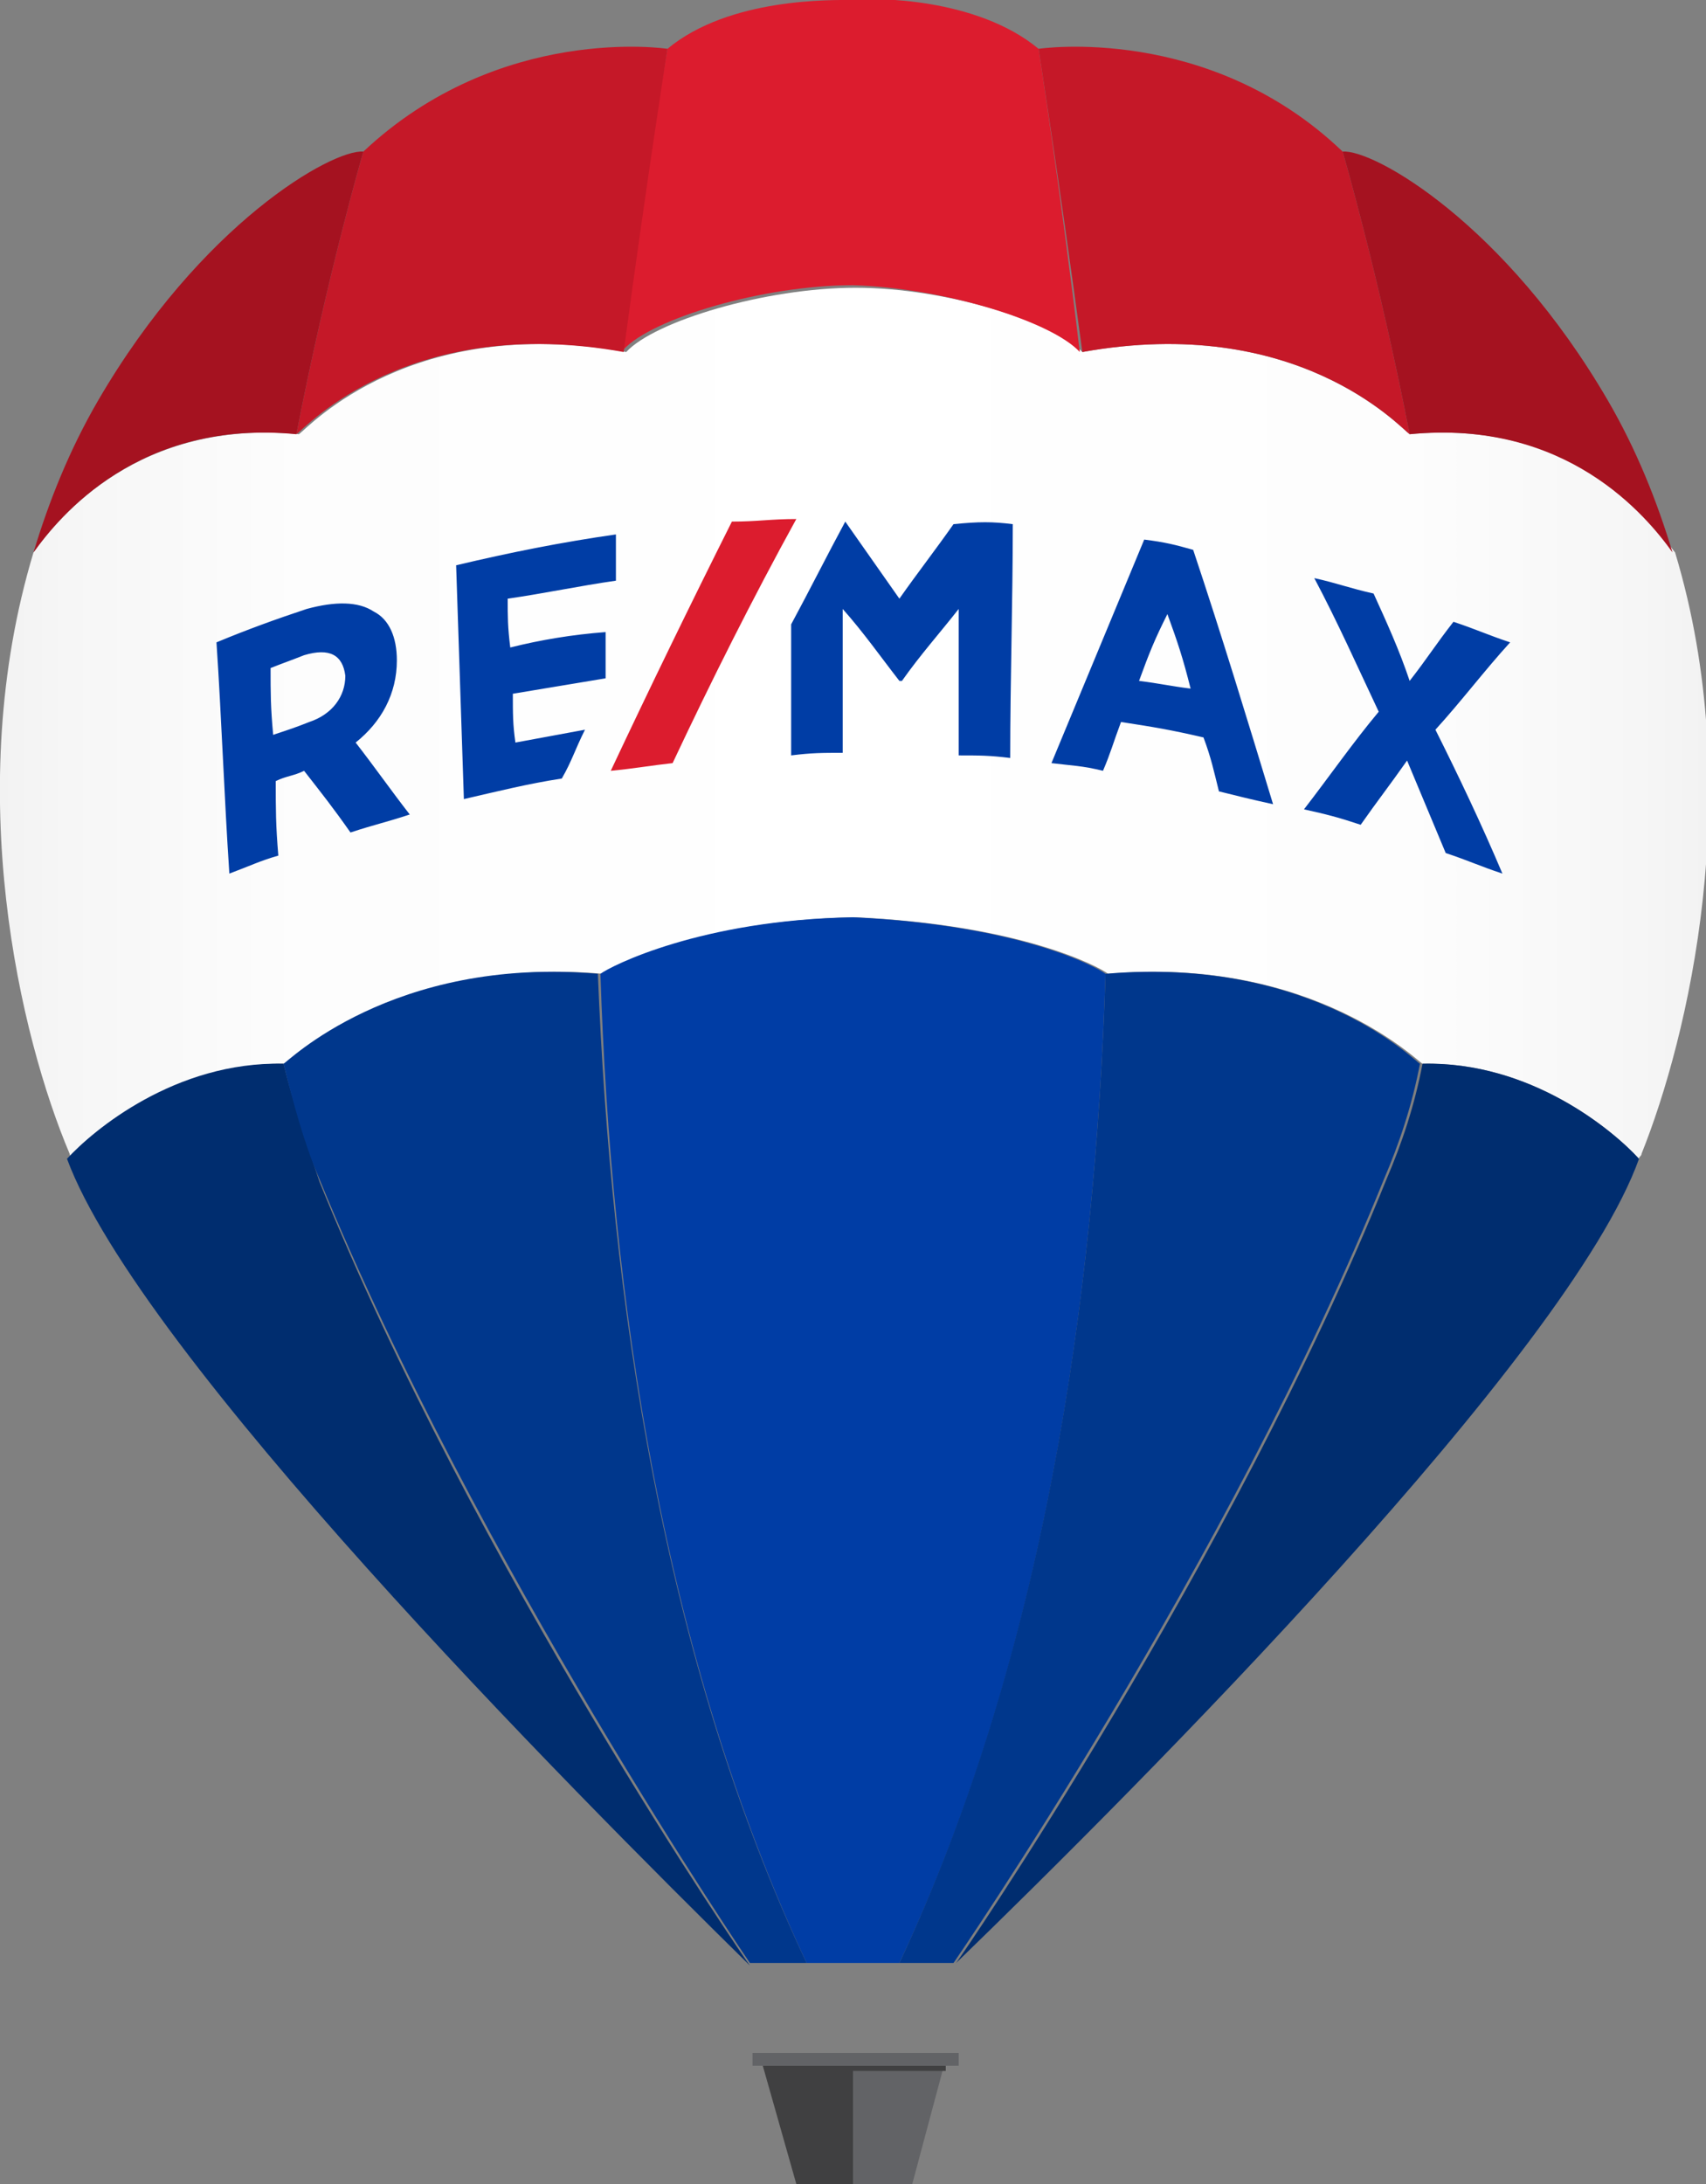 <svg width="100" height="128" viewBox="0 0 100 128" fill="none" xmlns="http://www.w3.org/2000/svg">
<rect x="0" y="0" width="100" height="128" fill="#808080" stroke="none"/>
<g clip-path="url(#clip0_84_2)">
<g clip-path="url(#clip1_84_2)">
<path d="M1.964 32.376C3.474 30.268 8.157 24.546 17.523 25.449C18.127 24.998 24.169 18.372 36.707 20.631C38.369 18.823 44.864 16.866 50.151 16.866C55.438 16.866 61.631 18.823 63.444 20.631C75.982 18.372 82.024 24.998 82.628 25.449C91.994 24.546 96.526 30.268 98.187 32.376C102.417 46.381 98.943 60.838 96.224 67.614C96.224 67.765 96.073 67.765 96.073 67.915C94.562 66.259 89.728 62.193 83.384 62.343C83.233 62.343 77.039 56.019 64.955 57.073C64.35 56.621 59.819 54.212 50.151 53.76C41.239 53.911 35.952 56.621 35.347 57.073C23.112 56.019 17.07 62.343 16.919 62.343C10.423 62.193 5.74 66.259 4.23 67.915C4.23 67.765 4.079 67.765 4.079 67.614C1.208 60.838 -2.266 46.381 1.964 32.376Z" fill="url(#paint0_linear_84_2)"/>
<path d="M18.731 69.271C27.795 91.708 43.807 115.049 43.958 115.2C33.233 104.659 8.157 79.36 3.927 67.915C5.438 66.259 10.272 62.193 16.616 62.343C17.221 64.753 17.976 67.012 18.731 69.271ZM96.073 67.915C94.562 66.259 89.728 62.193 83.384 62.343C82.93 64.753 82.175 67.012 81.269 69.12C72.205 91.558 56.193 114.899 56.042 115.049C66.767 104.659 91.994 79.36 96.073 67.915Z" fill="#002D6F"/>
<path d="M23.263 38.701C23.263 37.346 22.81 36.292 21.904 35.84C20.997 35.238 19.638 35.238 17.976 35.69C16.163 36.292 14.502 36.894 12.689 37.647C12.991 42.165 13.142 46.682 13.444 51.2C14.653 50.748 15.257 50.447 16.314 50.146C16.163 48.339 16.163 47.435 16.163 45.779C16.767 45.478 17.221 45.478 17.825 45.176C18.882 46.532 19.486 47.285 20.544 48.791C21.904 48.339 22.659 48.188 24.018 47.736C22.961 46.381 21.904 44.875 20.846 43.52C22.357 42.315 23.263 40.659 23.263 38.701ZM20.242 39.605C20.242 40.809 19.486 41.864 18.127 42.315C17.372 42.617 16.919 42.767 16.012 43.068C15.861 41.412 15.861 40.659 15.861 39.153C16.616 38.852 17.07 38.701 17.825 38.4C19.335 37.948 20.091 38.4 20.242 39.605ZM67.07 31.624C65.257 35.991 63.444 40.358 61.632 44.725C62.84 44.875 63.444 44.875 64.653 45.176C65.106 44.122 65.257 43.52 65.71 42.315C67.674 42.617 68.58 42.767 70.544 43.219C70.997 44.424 71.148 45.176 71.45 46.381C72.659 46.682 73.263 46.833 74.623 47.134C73.112 42.165 71.601 37.195 69.94 32.226C68.882 31.925 68.278 31.774 67.07 31.624ZM69.789 40.358C68.58 40.207 67.976 40.056 66.767 39.906C67.372 38.249 67.674 37.496 68.429 35.991C69.033 37.647 69.335 38.551 69.789 40.358ZM88.067 51.2C86.707 50.748 86.103 50.447 84.743 49.995C83.988 48.188 83.233 46.381 82.478 44.574C81.42 46.08 80.816 46.833 79.758 48.339C78.399 47.887 77.795 47.736 76.435 47.435C77.946 45.478 79.305 43.52 80.816 41.713C79.607 39.153 78.399 36.442 77.039 33.882C78.399 34.184 79.154 34.485 80.514 34.786C81.269 36.442 82.024 38.099 82.629 39.906C83.686 38.551 84.139 37.798 85.197 36.442C86.556 36.894 87.16 37.195 88.52 37.647C87.009 39.304 85.65 41.111 84.139 42.767C85.499 45.478 86.858 48.339 88.067 51.2ZM34.29 42.767C33.686 43.972 33.535 44.574 32.931 45.628C30.967 45.929 29.154 46.381 27.191 46.833C27.039 42.315 26.888 37.647 26.737 33.13C29.91 32.377 32.931 31.774 36.103 31.322C36.103 32.377 36.103 32.979 36.103 34.033C33.988 34.334 31.873 34.786 29.759 35.087C29.759 36.141 29.759 36.744 29.91 37.948C31.722 37.496 33.535 37.195 35.499 37.045C35.499 38.099 35.499 38.701 35.499 39.755C33.686 40.056 31.873 40.358 30.061 40.659C30.061 41.864 30.061 42.466 30.212 43.52C31.873 43.219 32.629 43.068 34.29 42.767ZM59.366 30.72C59.366 35.238 59.215 39.906 59.215 44.424C58.006 44.273 57.402 44.273 56.194 44.273C56.194 41.412 56.194 38.551 56.194 35.69C55.136 37.045 53.928 38.4 52.87 39.906H52.719C51.662 38.551 50.604 37.045 49.396 35.69C49.396 38.551 49.396 41.412 49.396 44.122C48.188 44.122 47.583 44.122 46.375 44.273C46.375 41.713 46.375 39.153 46.375 36.593C47.432 34.635 48.49 32.527 49.547 30.57C50.604 32.075 51.662 33.581 52.719 35.087C53.777 33.581 54.834 32.226 55.891 30.72C57.402 30.57 58.157 30.57 59.366 30.72Z" fill="#003DA5"/>
<path d="M39.426 44.725C41.692 39.906 44.109 35.087 46.677 30.419C45.166 30.419 44.411 30.569 42.901 30.569C40.484 35.388 38.067 40.358 35.801 45.176C37.311 45.026 38.067 44.875 39.426 44.725Z" fill="#DC1C2E"/>
<path d="M56.194 121.073H44.109V120.32H56.194V121.073ZM50 128H53.474L55.287 121.223H49.849V128H50Z" fill="#626366"/>
<path d="M55.438 121.073H44.713L46.677 128H50V121.374H55.438V121.073Z" fill="#404041"/>
<path d="M64.803 57.073C64.199 56.621 59.668 54.212 50 53.76C41.087 53.911 35.8 56.621 35.196 57.073C35.8 75.897 38.822 96.979 47.281 115.049H52.719C61.178 97.129 64.199 76.047 64.803 57.073Z" fill="#003DA5"/>
<path d="M47.281 115.049H43.958C43.958 115.049 27.946 91.558 18.731 69.12C17.825 67.012 17.221 64.753 16.616 62.343C16.767 62.343 22.961 56.019 35.045 57.073C35.801 76.047 38.822 97.129 47.281 115.049Z" fill="#00378C"/>
<path d="M52.719 115.049C61.178 96.979 64.199 76.047 64.804 57.073C77.039 56.019 83.082 62.343 83.233 62.343C82.779 64.753 82.024 67.012 81.118 69.12C72.054 91.558 55.891 115.049 55.891 115.049H52.719Z" fill="#00378C"/>
<path d="M63.293 20.631C62.085 10.541 60.876 2.861 60.876 2.861C57.251 -0.151 51.209 -0.151 50 -3.95821e-05C48.792 -3.95821e-05 42.749 -0.151 39.124 2.861C39.124 2.861 37.764 10.541 36.556 20.48C38.218 18.673 44.713 16.715 50 16.715C55.287 16.866 61.631 18.823 63.293 20.631Z" fill="#DC1C2E"/>
<path d="M21.299 8.885C21.299 8.885 19.184 16.113 17.372 25.449C17.976 24.998 24.018 18.372 36.556 20.631C37.915 10.541 39.124 2.861 39.124 2.861C39.124 2.861 29.305 1.355 21.299 8.885Z" fill="#C51828"/>
<path d="M78.701 8.885C78.701 8.885 80.816 16.113 82.629 25.449C82.024 24.998 75.982 18.372 63.444 20.631C62.085 10.541 60.876 2.861 60.876 2.861C60.876 2.861 70.846 1.355 78.701 8.885Z" fill="#C51828"/>
<path d="M1.964 32.376C2.87 29.365 4.079 26.353 5.74 23.492C11.783 13.101 19.486 8.734 21.299 8.885C21.299 8.885 19.184 16.113 17.372 25.449C8.157 24.546 3.474 30.268 1.964 32.376ZM98.036 32.376C97.13 29.365 95.922 26.353 94.26 23.492C88.218 13.101 80.514 8.734 78.701 8.885C78.701 8.885 80.816 16.113 82.629 25.449C91.843 24.546 96.526 30.268 98.036 32.376Z" fill="#A51220"/>
</g>
</g>
<defs>
<linearGradient id="paint0_linear_84_2" x1="2.23423e-05" y1="42.382" x2="100.043" y2="42.382" gradientUnits="userSpaceOnUse">
<stop stop-color="#F2F2F2"/>
<stop offset="0.039" stop-color="#F6F6F6"/>
<stop offset="0.176" stop-color="#FDFDFD"/>
<stop offset="0.5" stop-color="white"/>
<stop offset="0.824" stop-color="#FDFDFD"/>
<stop offset="0.961" stop-color="#F6F6F6"/>
<stop offset="1" stop-color="#F2F2F2"/>
</linearGradient>
<clipPath id="clip0_84_2">
<rect width="100" height="128" fill="white"/>
</clipPath>
<clipPath id="clip1_84_2">
<rect width="100" height="128" fill="white"/>
</clipPath>
</defs>
</svg>
